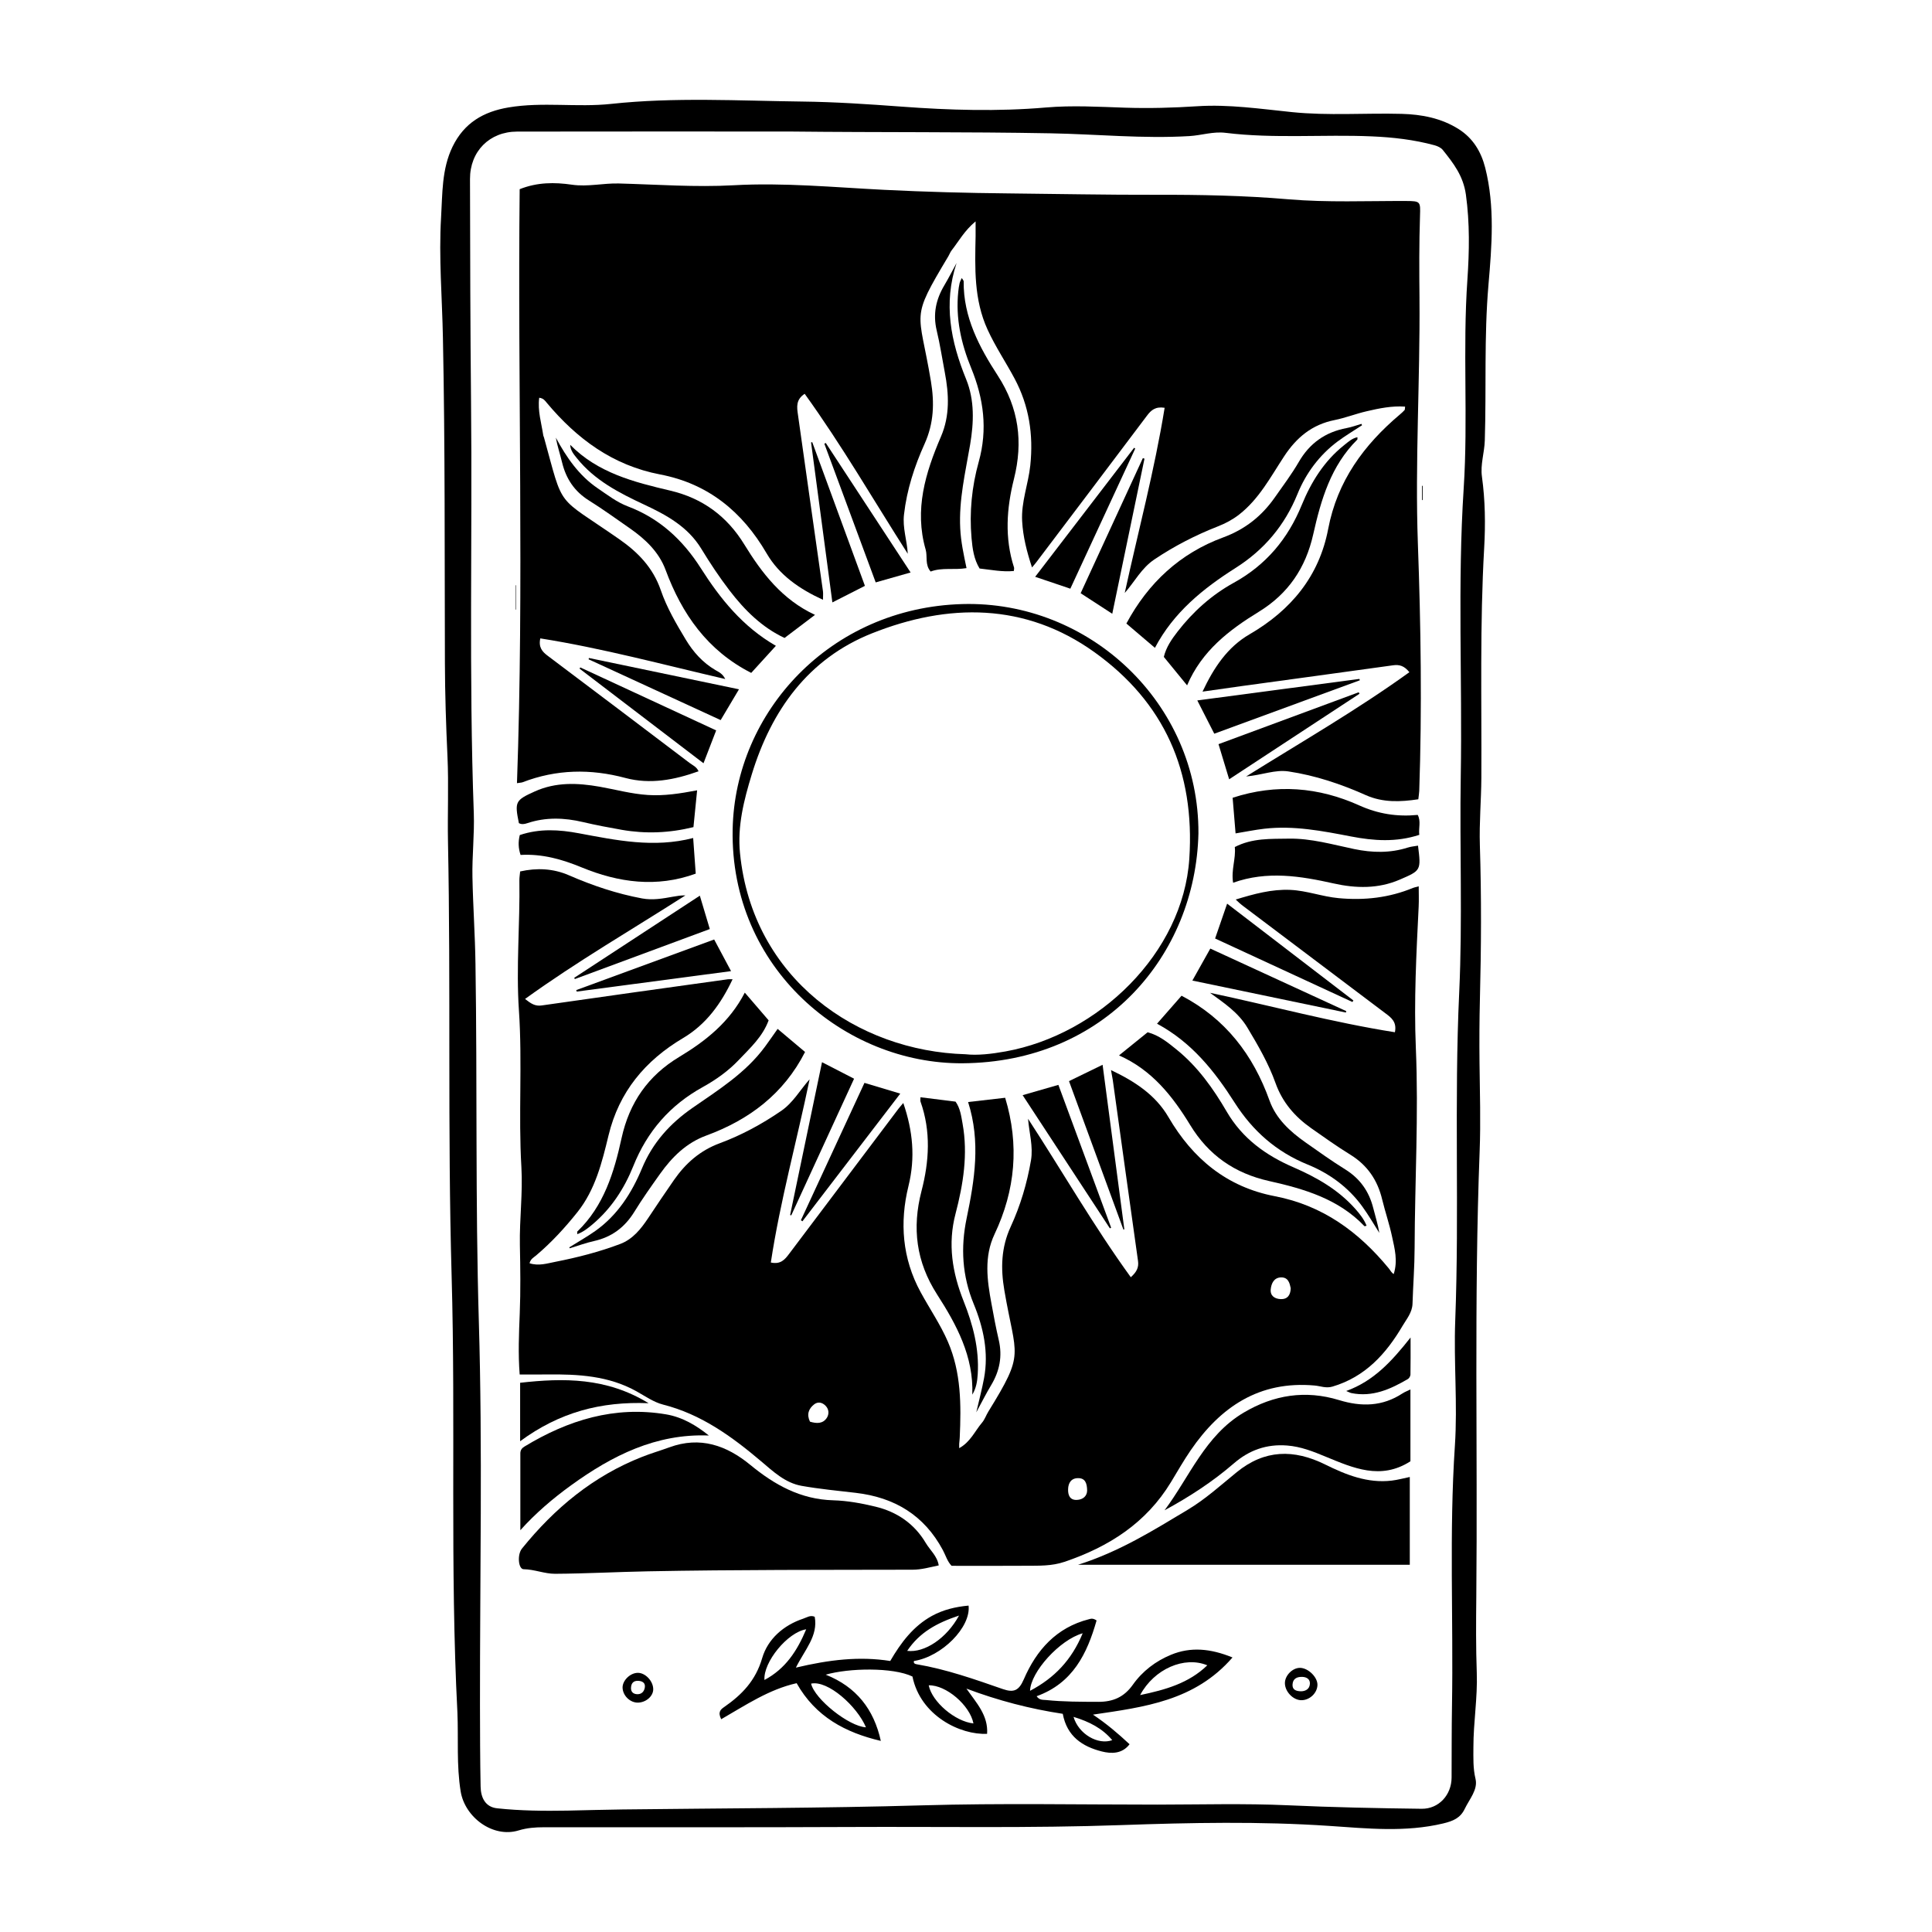 <?xml version="1.0" encoding="UTF-8"?>
<!-- Uploaded to: SVG Find, www.svgrepo.com, Generator: SVG Find Mixer Tools -->
<svg fill="#000000" width="800px" height="800px" version="1.1" viewBox="144 144 512 512" xmlns="http://www.w3.org/2000/svg">
 <g fill-rule="evenodd">
  <path d="m538.46 219.45c0.887-10.238 1.734-20.758-0.867-31.008-1.082-4.223-3.211-7.801-7.008-10.211-4.609-2.926-9.828-3.91-15.094-4.055-9.703-0.258-19.445 0.523-29.109-0.465-8.34-0.852-16.73-2.098-25.023-1.559-6.418 0.418-12.797 0.594-19.195 0.387-7.019-0.23-13.941-0.656-21.043-0.047-12.699 1.09-25.527 0.711-38.258-0.238-8.742-0.645-17.539-1.238-26.234-1.34-16.887-0.203-33.82-1.199-50.707 0.625-9.008 0.969-18.141-0.59-27.16 0.934-6.641 1.117-11.754 4.086-14.828 10.398-2.906 5.984-2.664 12.516-3.043 18.742-0.637 10.605 0.289 21.289 0.488 31.93 0.586 28.707 0.43 57.426 0.527 86.141 0.023 8.266 0.297 16.52 0.68 24.781 0.348 7.551-0.012 15.129 0.137 22.691 0.762 38.305-0.125 76.609 0.961 114.92 1.102 38.562-0.457 77.18 1.535 115.74 0.297 6.973-0.273 13.945 0.863 20.934 1.125 6.879 8.57 12.41 15.355 10.332 2.258-0.684 4.414-0.836 6.656-0.84 27.059-0.031 54.141 0.059 81.211-0.07 23.914-0.117 47.832 0.344 71.742-0.5 18.426-0.648 36.824-1.027 55.281 0.215 9.949 0.672 20.113 1.742 30.137-0.656 2.621-0.629 4.543-1.43 5.703-3.856 1.23-2.574 3.535-5.098 2.863-7.941-0.691-2.852-0.562-5.578-0.562-8.379-0.012-6.606 1.133-13.148 0.891-19.785-0.242-6.707-0.195-13.422-0.125-20.129 0.383-39.352-0.621-78.719 0.887-118.06 0.301-7.828 0.055-15.668-0.035-23.496-0.059-5.551-0.035-11.184 0.105-16.773 0.348-13.598 0.422-27.223-0.012-40.844-0.188-5.914 0.359-11.887 0.395-17.84 0.102-20.328-0.414-40.652 0.75-60.977 0.352-6.242 0.273-12.574-0.594-18.816-0.453-3.258 0.656-6.363 0.754-9.578 0.441-13.738-0.219-27.5 0.977-41.301zm-5.582-1.363c-1.289 18.434 0.211 36.91-0.984 55.309-1.652 25.422-0.344 50.84-0.777 76.25-0.316 19.086 0.48 38.203-0.406 57.246-1.371 29.043 0.051 58.086-1.059 87.098-0.422 11.062 0.645 22.105-0.09 33.141-1.535 22.965-0.379 45.949-0.77 68.926-0.105 6.328-0.074 12.676-0.105 19.016-0.016 4.609-3.394 8.328-7.945 8.273-11.805-0.145-23.613-0.387-35.418-0.926-11.527-0.52-23.086-0.188-34.633-0.176-20.73 0.004-41.457-0.406-62.184 0.191-26.5 0.766-53 0.766-79.5 1.09-4.856 0.055-9.785 0.215-14.621 0.309-6.156 0.105-12.453 0.051-18.641-0.613-3.168-0.336-4.324-2.875-4.379-5.734-0.145-7.188-0.152-14.383-0.168-21.574-0.035-33.887 0.699-67.793-0.301-101.64-0.934-31.594-0.402-63.164-0.891-94.738-0.105-7.707-0.656-15.406-0.805-23.094-0.117-5.606 0.555-11.27 0.359-16.934-1.32-36.422-0.359-72.852-0.734-109.28-0.191-19.582-0.238-39.176-0.273-58.766-0.02-7.352 5.164-12.57 12.484-12.586 24.711-0.047 49.414-0.016 72.312-0.016 24.234 0.262 46.652 0.055 69.086 0.473 12.254 0.223 24.488 1.473 36.777 0.734 3.199-0.191 6.289-1.266 9.551-0.863 12.906 1.594 25.875 0.379 38.797 0.941 5.578 0.242 11.191 0.875 16.629 2.363 0.77 0.211 1.676 0.621 2.156 1.223 2.816 3.527 5.422 6.832 6.133 11.855 1.043 7.559 0.906 15.059 0.398 22.508z"/>
  <path d="m520.18 223.05c-0.074-7.285-0.105-14.574 0.137-21.855 0.121-3.769 0.16-3.914-3.672-3.93-10.398-0.039-20.848 0.43-31.176-0.449-11.699-1.004-23.469-1.223-35.086-1.195-13.07 0.039-26.148-0.242-39.207-0.367-10.926-0.105-21.891-0.398-32.84-0.945-13.273-0.66-26.566-1.961-39.961-1.211-10.078 0.559-20.227-0.203-30.344-0.473-4.156-0.117-8.262 0.934-12.453 0.324-4.586-0.672-9.203-0.672-13.859 1.188-0.559 52.41 1.164 104.83-0.715 157.41 0.945-0.152 1.234-0.141 1.48-0.238 8.961-3.449 17.996-3.613 27.266-1.137 6.57 1.754 13.02 0.504 19.375-1.773-0.523-1.211-1.566-1.594-2.371-2.207-12.504-9.48-25.035-18.953-37.59-28.391-1.457-1.09-2.488-2.238-1.98-4.621 16.488 2.609 32.52 6.957 49.016 10.77-0.727-1.457-1.738-1.859-2.602-2.367-3.359-1.977-5.856-4.758-7.844-8.047-2.543-4.219-5.055-8.508-6.641-13.141-2.07-5.981-6.039-10.051-11.07-13.547-16.965-11.809-14.516-7.535-19.879-26.914-0.047-0.188-0.16-0.352-0.188-0.535-0.488-3.281-1.535-6.531-1.078-9.992 1.152 0.145 1.559 0.801 2.016 1.355 7.981 9.527 17.469 16.574 30.039 18.977 12.676 2.422 21.758 9.824 28.207 20.906 3.356 5.773 8.711 9.453 14.938 12.309 0-0.953 0.082-1.617 0-2.258-2.215-15.617-4.449-31.23-6.637-46.844-0.277-1.918-0.59-3.945 1.789-5.488 9.891 13.699 18.273 28.238 27.32 42.391-0.188-3.531-1.422-6.871-0.996-10.418 0.746-6.566 2.781-12.797 5.453-18.715 2.473-5.481 2.629-10.871 1.676-16.594-3.184-19.172-5.637-15.961 4.648-33.16 0.293-0.484 0.473-1.043 0.816-1.48 1.914-2.449 3.414-5.262 6.379-7.719 0 1.859 0.016 2.883 0 3.906-0.176 8.422-0.48 16.832 3.184 24.801 2.051 4.488 4.805 8.57 7.117 12.898 3.883 7.246 5.043 14.914 4.195 23.051-0.523 4.973-2.449 9.703-2.16 14.816 0.23 4.125 1.223 8.004 2.613 12.238 0.629-0.754 0.941-1.098 1.211-1.473 9.758-12.906 19.523-25.801 29.242-38.727 1.098-1.473 2.254-2.5 4.695-2.109-2.68 16.559-7.004 32.723-10.574 49.074 2.641-3.004 4.453-6.602 7.848-8.879 5.289-3.551 10.918-6.445 16.82-8.758 2.055-0.805 3.918-1.797 5.656-3.148 5.285-4.125 8.348-9.996 11.91-15.418 3.301-5.023 7.418-8.434 13.391-9.621 2.852-0.574 5.606-1.664 8.453-2.324 3.332-0.777 6.707-1.484 10.219-1.234-0.07 0.559-0.031 0.797-0.133 0.906-0.383 0.414-0.801 0.812-1.234 1.168-9.578 8.082-16.602 17.652-19.016 30.34-2.394 12.57-9.875 21.555-20.852 27.93-5.809 3.371-9.441 8.785-12.449 15.184 3.707-0.523 7.039-1.012 10.379-1.473 13.359-1.832 26.746-3.641 40.125-5.508 1.652-0.227 2.949 0.121 4.316 1.832-13.73 9.906-28.32 18.312-43.266 27.633 4.328-0.395 7.664-1.863 11.203-1.34 7.152 1.066 13.945 3.356 20.523 6.289 4.516 2.004 9.148 1.812 13.906 1.094 0.102-0.922 0.223-1.57 0.246-2.223 0.75-21.852 0.43-43.695-0.363-65.551-0.773-21.648 0.609-43.32 0.426-64.992z"/>
  <path d="m518.47 379.3c-6.34 2.621-12.863 3.352-19.715 2.719-4.352-0.398-8.43-1.996-12.828-2.191-4.961-0.211-9.527 1.059-14.449 2.555 0.762 0.695 1.145 1.109 1.594 1.441 12.691 9.578 25.367 19.148 38.074 28.707 1.543 1.152 3.074 2.262 2.519 5.023-16.516-2.602-32.633-6.984-49-10.453 3.723 2.711 7.508 5.211 9.91 9.234 2.828 4.715 5.594 9.488 7.441 14.656 1.84 5.164 5.144 8.953 9.492 12.012 3.394 2.394 6.801 4.812 10.332 6.992 4.551 2.801 7.238 6.785 8.457 11.906 0.805 3.301 1.918 6.531 2.621 9.848 0.672 3.144 1.562 6.332 0.434 9.883-0.629-0.359-0.891-0.988-1.301-1.484-7.965-9.691-17.551-16.715-30.219-19.145-12.68-2.434-21.734-9.91-28.184-20.969-3.41-5.848-8.898-9.457-15.219-12.445 0.203 1.133 0.352 1.859 0.465 2.594 2.223 15.992 4.438 31.988 6.691 47.973 0.242 1.699-0.324 2.906-1.91 4.324-9.844-13.582-18.121-28.035-27.23-41.996 0.297 3.734 1.402 7.316 0.777 11.023-1.047 6.086-2.801 12.004-5.375 17.582-2.539 5.527-2.68 11.004-1.684 16.852 3.062 17.98 5.582 16.234-4.238 32.145-0.598 0.957-0.953 2.106-1.688 2.949-1.883 2.211-3.059 5.113-6.039 6.742 0-0.629-0.016-0.891 0-1.152 0.047-0.559 0.121-1.117 0.145-1.672 0.387-8.637 0.398-17.207-3.133-25.371-2-4.621-4.852-8.762-7.238-13.16-4.867-8.941-5.586-18.469-3.219-28.086 1.859-7.547 1.168-14.637-1.367-22.031-0.523 0.629-0.906 1.043-1.246 1.48-9.68 12.836-19.363 25.68-29.031 38.527-1.109 1.473-2.223 2.832-4.828 2.266 2.484-16.379 6.922-32.32 10.277-48.551-2.543 2.84-4.352 6.191-7.543 8.379-5.094 3.496-10.52 6.434-16.281 8.57-5.246 1.941-9.055 5.336-12.141 9.766-2.324 3.336-4.586 6.715-6.84 10.102-1.918 2.871-4.066 5.562-7.387 6.82-5.562 2.102-11.336 3.582-17.164 4.727-2.172 0.418-4.422 1.176-6.863 0.383 0.281-1.164 1.113-1.531 1.738-2.066 4.062-3.438 7.652-7.34 10.957-11.488 4.734-5.949 6.504-13.16 8.238-20.328 2.785-11.559 9.719-19.84 19.77-25.805 6.098-3.621 10.027-9.059 13.105-15.574-0.672 0-0.945-0.035-1.219 0-16.453 2.297-32.918 4.57-49.359 6.941-1.754 0.25-2.832-0.469-4.422-1.719 13.824-9.98 28.336-18.379 42.496-27.441-1.152-0.035-2.238 0.152-3.316 0.344-2.695 0.488-5.352 0.977-8.16 0.457-6.723-1.254-13.125-3.406-19.398-6.141-4.172-1.812-8.5-2-12.918-1.012-0.102 1.004-0.207 1.652-0.203 2.309 0.188 11.543-0.906 23.09-0.117 34.605 0.934 13.793-0.168 27.609 0.648 41.406 0.406 6.863-0.523 13.801-0.398 20.695 0.125 6.047 0.207 12.066-0.035 18.105-0.215 5.352-0.449 10.711-0.02 16.188 2.602 0 4.953 0.02 7.297-0.004 8.168-0.098 16.246 0.336 23.633 4.449 2.297 1.281 4.574 2.898 7.059 3.531 10.113 2.562 18.211 8.445 25.965 15.004 3.246 2.746 6.414 5.769 10.785 6.539 4.727 0.832 9.523 1.293 14.309 1.848 10.246 1.184 18.152 5.918 23.094 15.168 0.754 1.395 1.176 2.992 2.316 4.172 6.656 0 13.281 0.035 19.891-0.016 3.359-0.023 6.66 0.102 10.039-1.043 11.758-3.981 21.633-10.281 28.203-21.105 1.715-2.832 3.359-5.715 5.223-8.438 7.898-11.527 18.203-18.484 32.848-17.18 1.559 0.137 2.996 0.797 4.727 0.289 8.672-2.555 14.219-8.68 18.582-16.098 1.062-1.805 2.57-3.535 2.641-5.875 0.156-4.922 0.539-9.836 0.555-14.746 0.059-17.688 1.078-35.363 0.324-53.066-0.527-12.473 0.137-24.969 0.75-37.441 0.086-1.723 0.012-3.461 0.012-5.359-0.797 0.223-1.168 0.281-1.508 0.422zm-155.33 140.41c-1.078 1.684-2.797 1.551-4.488 1.047-0.945-1.949-0.332-3.465 1.113-4.59 0.992-0.766 2.141-0.551 3.047 0.402 0.934 0.969 0.891 2.242 0.328 3.141zm66.199 21.785c-1.867 0.059-2.336-1.344-2.281-2.867 0.047-1.684 0.871-2.938 2.719-2.906 1.797 0.023 2.297 1.32 2.324 3.293-0.027 1.422-1.047 2.418-2.762 2.481zm54.078-53.215c-1.578-0.055-2.848-0.855-2.66-2.621 0.156-1.531 0.852-3.066 2.691-3.133 1.988-0.066 2.328 1.559 2.606 2.867-0.062 1.934-0.938 2.949-2.637 2.887z"/>
  <path d="m385.79 559.99c2.41 0 4.602-0.648 6.984-1.145-0.414-2.516-2.289-4.012-3.422-5.918-3.039-5.148-7.672-8.289-13.375-9.656-3.641-0.883-7.422-1.57-11.16-1.676-8.621-0.238-15.523-4.074-21.941-9.352-6.328-5.211-13.324-7.68-21.492-4.684-2.383 0.871-4.84 1.586-7.203 2.519-12.93 5.074-23.219 13.613-31.855 24.309-1.309 1.617-0.961 5.457 0.441 5.473 2.867 0.035 5.527 1.223 8.348 1.211 8.211-0.047 16.426-0.5 24.621-0.656 23.352-0.449 46.703-0.367 70.055-0.426z"/>
  <path d="m495.21 532.12c-8.352-4.133-16.086-3.988-23.461 2.023-4.246 3.457-8.289 7.148-13.035 9.984-9.062 5.426-17.996 11.055-29.035 14.555h87.93v-23.266c-1.676 0.344-3.223 0.777-4.797 0.961-6.379 0.758-12.113-1.539-17.602-4.258z"/>
  <path d="m454.36 582.52c-4.07 1.668-7.602 4.352-10.156 7.965-2.309 3.254-5.223 4.527-9.125 4.519-4.637-0.016-9.262 0-13.879-0.48-0.805-0.086-1.723 0.09-2.484-1.008 9.582-3.457 13.387-11.27 15.887-20.078-0.977-0.664-1.5-0.465-2.062-0.316-8.613 2.207-13.891 8.184-17.234 15.941-1.301 2.984-2.648 3.566-5.562 2.555-7.473-2.602-14.941-5.234-22.781-6.566-0.379-0.066-0.961-0.203-0.754-0.871 7.391-1.152 15.125-8.949 14.473-14.68-3.422 0.309-6.695 1.078-9.719 2.734-4.938 2.727-8.207 7.078-11.043 11.945-8.211-1.301-16.211-0.324-25 1.758 2.371-4.777 5.926-8.402 4.988-13.473-1.152-0.523-2.07 0.176-3.023 0.488-5.289 1.758-9.426 5.445-10.898 10.453-1.738 5.981-5.379 9.723-10.117 13.004-0.816 0.57-1.734 1.258-0.746 3.203 6.43-3.699 12.652-7.91 19.992-9.551 5.027 8.934 12.973 13.105 22.309 15.297-1.848-8.379-6.469-14.316-14.602-17.551 6.144-1.777 17.805-1.996 22.984 0.488 2.125 10.418 12.746 15.543 19.785 15.184 0.328-4.906-2.871-8.23-5.481-11.977 8.414 3.168 16.902 5.375 25.531 6.676 1.117 6.031 5.273 8.688 10.316 9.969 2.5 0.641 5.414 0.699 7.387-1.906-3.047-2.836-6.035-5.394-9.699-7.848 13.648-2.012 26.988-3.637 36.98-15.148-5.852-2.387-11.082-2.856-16.266-0.727zm-107.77 6.691c-0.359-4.699 6.117-12.66 11.062-13.43-2.398 5.715-5.484 10.465-11.062 13.43zm26.895 12.543c-4.504-0.227-13.586-7.453-14.539-11.574 4.457-0.969 12.199 6.008 14.539 11.574zm10.93-20.258c3.273-4.906 7.871-7.41 13.738-9.359-3.266 6.023-9.113 9.93-13.738 9.359zm17.559 19.23c-4.84-0.492-10.973-5.707-11.855-10.098 4.555-0.141 10.902 5.25 11.855 10.098zm28.949-23.891c-2.949 7.125-7.512 11.844-13.949 15.246 0.145-4.981 7.848-13.523 13.949-15.246zm7.836 28.32c-3.75 1.371-8.918-1.582-10.262-6.168 4.215 1.285 7.609 3.027 10.262 6.168zm7.383-11.941c3.719-6.938 11.73-10.41 17.805-7.891-4.93 4.75-11.031 6.473-17.805 7.891z"/>
  <path d="m338.16 363.79c-0.695 36.875 29.801 62.199 60.93 61.988 37.645-0.258 61.758-28.57 62.508-60.93 0.16-34.547-28.945-61.703-62.562-60.766-35.023 0.98-60.285 28.586-60.875 59.707zm36.898-51.941c20.199-8.055 40.629-8.16 58.977 4.984 18.484 13.25 26.668 31.562 25.145 54.738-1.652 25.023-24.07 46.621-48.707 51.07-3.707 0.672-7.496 1.102-10.59 0.746-28.66-0.812-56.461-19.992-59.773-53.273-0.727-7.188 1.043-14.113 3.125-20.914 5.215-17.035 15.008-30.652 31.824-37.352z"/>
  <path d="m498.86 515.04c-8.883-2.715-17.301-1.406-25.281 3.324-10.207 6.051-14.309 16.988-20.957 25.871 6.594-3.566 12.75-7.578 18.363-12.426 4.019-3.488 8.66-5.16 14.098-4.734 3.672 0.281 6.918 1.586 10.242 2.961 7.266 2.992 14.582 6.277 22.453 1.223v-19.039c-0.953 0.469-1.578 0.695-2.102 1.043-5.305 3.488-10.891 3.594-16.816 1.777z"/>
  <path d="m295.37 537.6c10.848-7.848 22.484-13.73 36.48-13.176-3.281-2.644-7.004-4.875-11.316-5.602-13.652-2.309-25.988 1.516-37.555 8.535-0.691 0.418-1.09 0.957-1.082 1.832 0.012 6.695 0 13.391 0 20.332 4-4.469 8.598-8.398 13.473-11.922z"/>
  <path d="m488.98 277.82c-3.699 9.039-9.48 15.914-18.055 20.641-5.84 3.223-10.781 7.648-14.879 12.953-1.559 2.016-2.996 4.098-3.621 6.672 2.004 2.457 3.977 4.852 6.168 7.543 3.906-9.145 11.125-14.672 19.043-19.523 7.738-4.75 12.391-11.594 14.383-20.504 2.055-9.16 4.68-18.172 11.672-25.094 0.09-0.086 0.02-0.316 0.039-0.645-1.48 0.312-2.484 1.285-3.562 2.141-5.266 4.184-8.715 9.777-11.188 15.816z"/>
  <path d="m392.33 487.03c5.16 8.02 9.723 16.434 9.34 26.562 1.043-1.719 1.324-3.527 1.438-5.41 0.418-6.766-1.27-13.156-3.723-19.324-3.012-7.566-4.277-15.16-2.152-23.23 2.039-7.801 3.324-15.734 1.859-23.84-0.367-2.019-0.605-4.09-1.863-5.844-3.043-0.383-6.016-0.75-9.297-1.16 0 0.598-0.074 0.902 0.012 1.148 2.801 7.875 2.309 15.844 0.262 23.711-2.535 9.793-1.418 18.75 4.125 27.387z"/>
  <path d="m486.85 453.38c-7.387-3.195-13.598-7.656-17.754-14.777-3.582-6.141-7.684-11.926-13.301-16.465-2.336-1.895-4.664-3.793-7.664-4.574-2.504 2.031-4.918 3.977-7.578 6.125 8.734 3.871 14.176 10.793 18.879 18.488 4.82 7.918 11.719 12.762 20.887 14.809 9.254 2.066 18.375 4.727 25.262 11.949 0.059 0.066 0.309-0.051 0.574-0.105-0.68-1.719-1.777-3.098-2.973-4.449-4.508-5.086-10.23-8.348-16.332-11z"/>
  <path d="m408.41 243.52c-4.898-7.531-9.133-15.504-9.027-24.949 0.004-0.227-0.262-0.465-0.508-0.898-0.25 0.586-0.488 0.973-0.578 1.395-0.168 0.734-0.273 1.48-0.348 2.231-0.734 7.043 0.766 13.766 3.406 20.199 3.34 8.125 4.418 16.297 2.023 24.867-1.844 6.606-2.508 13.359-1.914 20.211 0.25 2.801 0.613 5.594 2.133 8.082 3.094 0.344 6.039 0.953 9.082 0.66 0.031-0.414 0.121-0.715 0.039-0.957-2.523-7.824-1.969-15.664-0.004-23.473 2.445-9.754 1.297-18.75-4.305-27.367z"/>
  <path d="m341.23 288.26c-4.574-7.453-11.027-12.223-19.629-14.246-9.582-2.258-19.172-4.676-26.496-12.137 0.082 1.527 0.945 2.516 1.754 3.523 4.707 5.879 11.156 9.191 17.785 12.293 5.934 2.769 11.637 5.856 15.227 11.766 2.301 3.789 4.769 7.508 7.465 11.023 3.981 5.195 8.574 9.773 14.574 12.582 2.719-2.07 5.254-3.984 8.074-6.117-8.688-4.043-14.055-11.027-18.754-18.688z"/>
  <path d="m504.8 256.33c-1.305 0.379-2.59 0.863-3.918 1.109-5.637 1.059-9.82 4.004-12.711 9.023-1.898 3.266-4.18 6.297-6.352 9.391-3.449 4.922-7.879 8.438-13.637 10.559-11.441 4.203-19.879 12.027-25.68 22.832 2.398 2.039 4.883 4.168 7.566 6.438 4.934-9.383 12.746-15.699 21.375-21.172 7.57-4.801 13.004-11.227 16.418-19.625 2.207-5.43 5.75-10.227 10.543-13.836 2.09-1.566 4.363-2.906 6.551-4.352-0.051-0.109-0.102-0.242-0.156-0.367z"/>
  <path d="m311.81 453.08c3.707-9.273 9.75-16.207 18.465-21.016 3.457-1.914 6.731-4.238 9.48-7.133 3.023-3.184 6.348-6.184 7.941-10.531-2.066-2.41-4.031-4.68-6.316-7.344-4.035 7.82-10.352 12.812-17.406 17.059-8.207 4.941-13.18 12.055-15.254 21.512-1.984 9.07-4.684 17.973-11.715 24.73-0.086 0.07-0.012 0.312-0.012 0.707 1.586-0.586 2.793-1.559 4.012-2.578 4.965-4.176 8.445-9.516 10.805-15.406z"/>
  <path d="m410.38 434.92c-2.957 0.344-6.109 0.707-9.824 1.129 3.371 10.535 1.719 20.676-0.387 30.809-1.621 7.773-1.188 15.262 1.891 22.742 2.555 6.219 3.996 12.816 2.719 19.652-0.527 2.84-1.273 5.644-2.051 9.02 1.48-2.731 2.625-5.019 3.934-7.188 2.242-3.738 3.023-7.652 2.023-11.945-0.742-3.219-1.367-6.469-1.949-9.715-1.148-6.176-1.996-12.391 0.828-18.355 5.531-11.668 6.59-23.672 2.816-36.148z"/>
  <path d="m389.31 289.64c0.523 1.848-0.25 3.996 1.316 5.824 3.023-1.145 6.254-0.352 9.512-0.906-0.762-3.621-1.496-7.019-1.668-10.535-0.383-7.562 1.367-14.832 2.621-22.184 0.988-5.844 1.211-11.777-1.047-17.32-4.09-10.012-6.098-20.047-2.543-30.816-1.082 1.984-2.102 3.988-3.254 5.93-2.223 3.734-3.043 7.621-2.012 11.949 0.887 3.672 1.441 7.422 2.152 11.125 1.094 5.754 1.367 11.445-1.02 16.992-4.129 9.605-7.106 19.371-4.059 29.941z"/>
  <path d="m507.93 464.17c-1.113-4.434-3.508-7.828-7.43-10.27-3.617-2.238-7.078-4.731-10.566-7.18-4.082-2.871-7.777-6.273-9.488-11.035-4.348-12.148-11.684-21.715-23.32-27.809-1.914 2.18-4.019 4.59-6.5 7.418 9.191 4.934 15.266 12.594 20.59 20.953 4.777 7.465 11 12.984 19.332 16.375 5.707 2.316 10.75 5.981 14.461 11.09 1.637 2.246 3.031 4.672 4.527 7.019-0.371-2.258-1.059-4.394-1.605-6.562z"/>
  <path d="m292.95 266.52c1.043 4.336 3.285 7.719 7.141 10.121 3.688 2.309 7.219 4.863 10.785 7.344 4.106 2.856 7.727 6.266 9.5 11.02 4.344 11.738 11.109 21.41 22.703 27.32 1.93-2.106 4.07-4.469 6.539-7.176-8.801-5.066-14.746-12.473-19.914-20.602-4.758-7.457-10.902-13.176-19.352-16.363-2.863-1.082-5.406-3.055-7.984-4.801-4.949-3.375-8.254-8.184-11.07-13.406 0.414 2.242 1.129 4.371 1.652 6.543z"/>
  <path d="m294.98 474.81c2.141-0.645 4.242-1.43 6.414-1.914 4.711-1.047 8.16-3.629 10.691-7.723 2.121-3.461 4.488-6.777 6.836-10.09 3.18-4.457 6.953-8.207 12.254-10.152 11.375-4.18 20.516-11.047 26.172-22.148-2.281-1.926-4.727-3.977-7.269-6.117-1.164 1.652-2.238 3.203-3.344 4.711-5.094 6.926-12.262 11.406-19.18 16.199-5.93 4.106-10.574 9.191-13.422 16.043-2.699 6.488-6.469 12.426-12.383 16.605-2.207 1.562-4.586 2.898-6.879 4.332 0.027 0.078 0.074 0.172 0.109 0.254z"/>
  <path d="m517.13 368.6c-4.727 1.512-9.453 1.41-14.281 0.402-5.719-1.188-11.383-2.852-17.305-2.754-4.785 0.086-9.648-0.191-14.309 2.223 0.324 3.066-1.012 6.051-0.449 9.461 9.023-3.211 17.805-1.785 26.656 0.191 5.871 1.316 11.812 1.457 17.539-1.027 5.598-2.422 5.629-2.398 4.805-8.992-1.008 0.184-1.863 0.242-2.656 0.496z"/>
  <path d="m315.71 354.68c-4.367-0.277-8.543-1.441-12.809-2.195-5.844-1.023-11.617-1.266-17.219 1.273-5.09 2.309-5.336 2.672-4.172 8.383 0.734 0.395 1.48 0.262 2.207 0.016 4.902-1.641 9.809-1.473 14.793-0.297 3.391 0.801 6.828 1.449 10.258 2.051 6.293 1.094 12.539 0.871 19.004-0.715 0.328-3.266 0.637-6.383 0.973-9.754-4.594 0.871-8.746 1.512-13.035 1.238z"/>
  <path d="m519.71 359.96c-5.477 0.535-10.516-0.273-15.508-2.523-10.75-4.836-21.922-5.809-33.543-2.019 0.238 2.887 0.508 6.039 0.781 9.441 2.644-0.434 5.113-0.945 7.602-1.234 7.812-0.902 15.41 0.586 23.02 2.051 5.965 1.148 11.922 1.578 18.066-0.43-0.23-1.832 0.492-3.586-0.418-5.285z"/>
  <path d="m297.36 364.82c-5.109-0.957-10.309-1.309-15.613 0.48-0.457 1.859-0.379 3.492 0.207 5.266 5.754-0.324 10.965 1.148 16.223 3.316 9.723 3.996 19.801 5.43 30.199 1.641-0.211-2.926-0.43-5.996-0.68-9.441-10.477 2.711-20.387 0.59-30.336-1.262z"/>
  <path d="m281.84 510.45v15.492c10.375-7.648 21.355-10.594 34.043-10.078-11.195-6.844-22.535-6.703-34.043-5.414z"/>
  <path d="m441.96 469.79c-1.91-14.484-3.824-28.969-5.762-43.613-3.066 1.492-5.844 2.84-8.902 4.332 4.836 13.199 9.629 26.27 14.418 39.336 0.082-0.016 0.164-0.035 0.246-0.055z"/>
  <path d="m504.26 323.92c-14.234 1.891-28.469 3.777-42.965 5.699 1.582 3.102 2.949 5.777 4.5 8.82 12.965-4.762 25.77-9.461 38.578-14.16-0.047-0.117-0.074-0.238-0.113-0.359z"/>
  <path d="m418.33 296.86c3.234 1.082 6.211 2.102 9.32 3.148 5.801-12.508 11.508-24.824 17.195-37.129-0.098-0.07-0.191-0.141-0.297-0.211-8.684 11.328-17.371 22.648-26.219 34.191z"/>
  <path d="m382.58 433.82c-3.356-1.008-6.387-1.914-9.488-2.848-5.691 12.297-11.27 24.355-16.848 36.41 0.125 0.09 0.273 0.18 0.406 0.273 8.621-11.254 17.242-22.496 25.93-33.836z"/>
  <path d="m502.66 409.13c-11.078-8.504-22.168-17.004-33.457-25.652-1.082 3.125-2.086 6.031-3.188 9.234 12.344 5.707 24.371 11.266 36.395 16.828 0.086-0.141 0.176-0.281 0.25-0.41z"/>
  <path d="m447.3 265.55c-0.141-0.047-0.297-0.102-0.43-0.145-5.496 11.934-11 23.871-16.488 35.805 2.793 1.809 5.379 3.5 8.379 5.445 2.887-13.93 5.711-27.52 8.539-41.105z"/>
  <path d="m415.01 434.23c7.844 11.961 15.477 23.633 23.125 35.301 0.109-0.059 0.223-0.121 0.328-0.18-4.625-12.516-9.254-25.039-13.98-37.848-3.301 0.953-6.234 1.797-9.473 2.727z"/>
  <path d="m358.94 261.25c1.875 14.055 3.738 28.113 5.648 42.395 2.961-1.508 5.688-2.898 8.625-4.387-4.711-12.828-9.34-25.457-13.965-38.09-0.102 0.031-0.207 0.062-0.309 0.082z"/>
  <path d="m504.07 327.46c-12.332 4.566-24.668 9.129-37.152 13.75 0.969 3.184 1.828 6.055 2.82 9.309 11.793-7.742 23.164-15.211 34.547-22.672-0.07-0.133-0.156-0.262-0.215-0.387z"/>
  <path d="m459.99 403.86c13.793 2.871 27.242 5.672 40.676 8.473 0.047-0.121 0.082-0.242 0.121-0.363-11.977-5.508-23.938-11.012-36.043-16.586-1.605 2.883-3.117 5.555-4.754 8.477z"/>
  <path d="m385.32 295.71c-7.617-11.621-15.043-22.969-22.48-34.316-0.125 0.059-0.25 0.121-0.379 0.188 4.535 12.234 9.059 24.465 13.609 36.758 3.148-0.902 5.961-1.699 9.25-2.629z"/>
  <path d="m353.39 465.99c0.098 0.035 0.195 0.066 0.297 0.098 5.531-12.043 11.07-24.078 16.652-36.219-2.918-1.5-5.512-2.832-8.496-4.375-2.856 13.695-5.656 27.094-8.453 40.496z"/>
  <path d="m297.59 321.2c10.879 8.297 21.738 16.602 32.844 25.07 1.215-3.144 2.246-5.836 3.359-8.707-12.148-5.629-24.078-11.16-36.012-16.688-0.066 0.105-0.121 0.215-0.191 0.324z"/>
  <path d="m296.72 406.38c0.031 0.133 0.066 0.266 0.105 0.402 13.562-1.793 27.129-3.598 40.91-5.426-1.516-2.84-2.91-5.465-4.473-8.383-12.387 4.539-24.457 8.973-36.543 13.406z"/>
  <path d="m299.98 318.72c11.559 5.32 23.125 10.641 35.004 16.113 1.648-2.766 3.141-5.266 4.852-8.16-13.453-2.812-26.602-5.559-39.762-8.297-0.031 0.113-0.062 0.23-0.094 0.344z"/>
  <path d="m296.34 403.46c11.879-4.41 23.781-8.812 35.766-13.254-0.891-2.988-1.703-5.672-2.644-8.844-11.301 7.391-22.297 14.582-33.285 21.766 0.055 0.109 0.113 0.219 0.164 0.332z"/>
  <path d="m500.76 512.63c0.75 0.309 1.055 0.484 1.371 0.551 5.578 1.129 10.359-1.023 14.977-3.727 0.348-0.203 0.664-0.766 0.676-1.164 0.059-2.957 0.031-5.914 0.031-9.84-5.004 6.328-9.754 11.531-17.055 14.18z"/>
  <path d="m488.49 586c-1.988 0-3.996 2.051-3.977 4.066 0.02 2.223 2.144 4.457 4.301 4.504 2.211 0.051 4.266-1.859 4.324-4.019 0.066-2.074-2.457-4.547-4.648-4.551zm0.312 6.207c-1.484-0.016-2.352-0.5-2.266-1.82 0.105-1.547 1.18-2.031 2.562-1.996 1.203 0.023 2.117 0.637 2.039 1.844-0.102 1.473-1.262 1.957-2.336 1.973z"/>
  <path d="m313.05 587.32c-2.019-0.012-4.109 2.023-4.062 3.945 0.07 2.102 1.98 3.965 4.051 3.949 2.144-0.023 4.082-1.699 4.074-3.547 0-2.141-2.051-4.34-4.062-4.348zm-0.285 5.656c-0.973-0.07-1.578-0.641-1.543-1.656 0.039-1.199 0.605-1.953 1.941-1.883 1.078 0.066 1.895 0.543 1.727 1.723-0.16 1.105-0.871 1.906-2.125 1.816z"/>
  <path d="m280.66 305.54h0.109v-6.41c-0.039-0.016-0.082-0.035-0.109-0.059v6.469z"/>
  <path d="m520.85 276.57c0.055-0.039 0.109-0.074 0.176-0.109v-3.715c-0.066 0-0.121 0-0.176 0.004v3.82z"/>
 </g>
</svg>